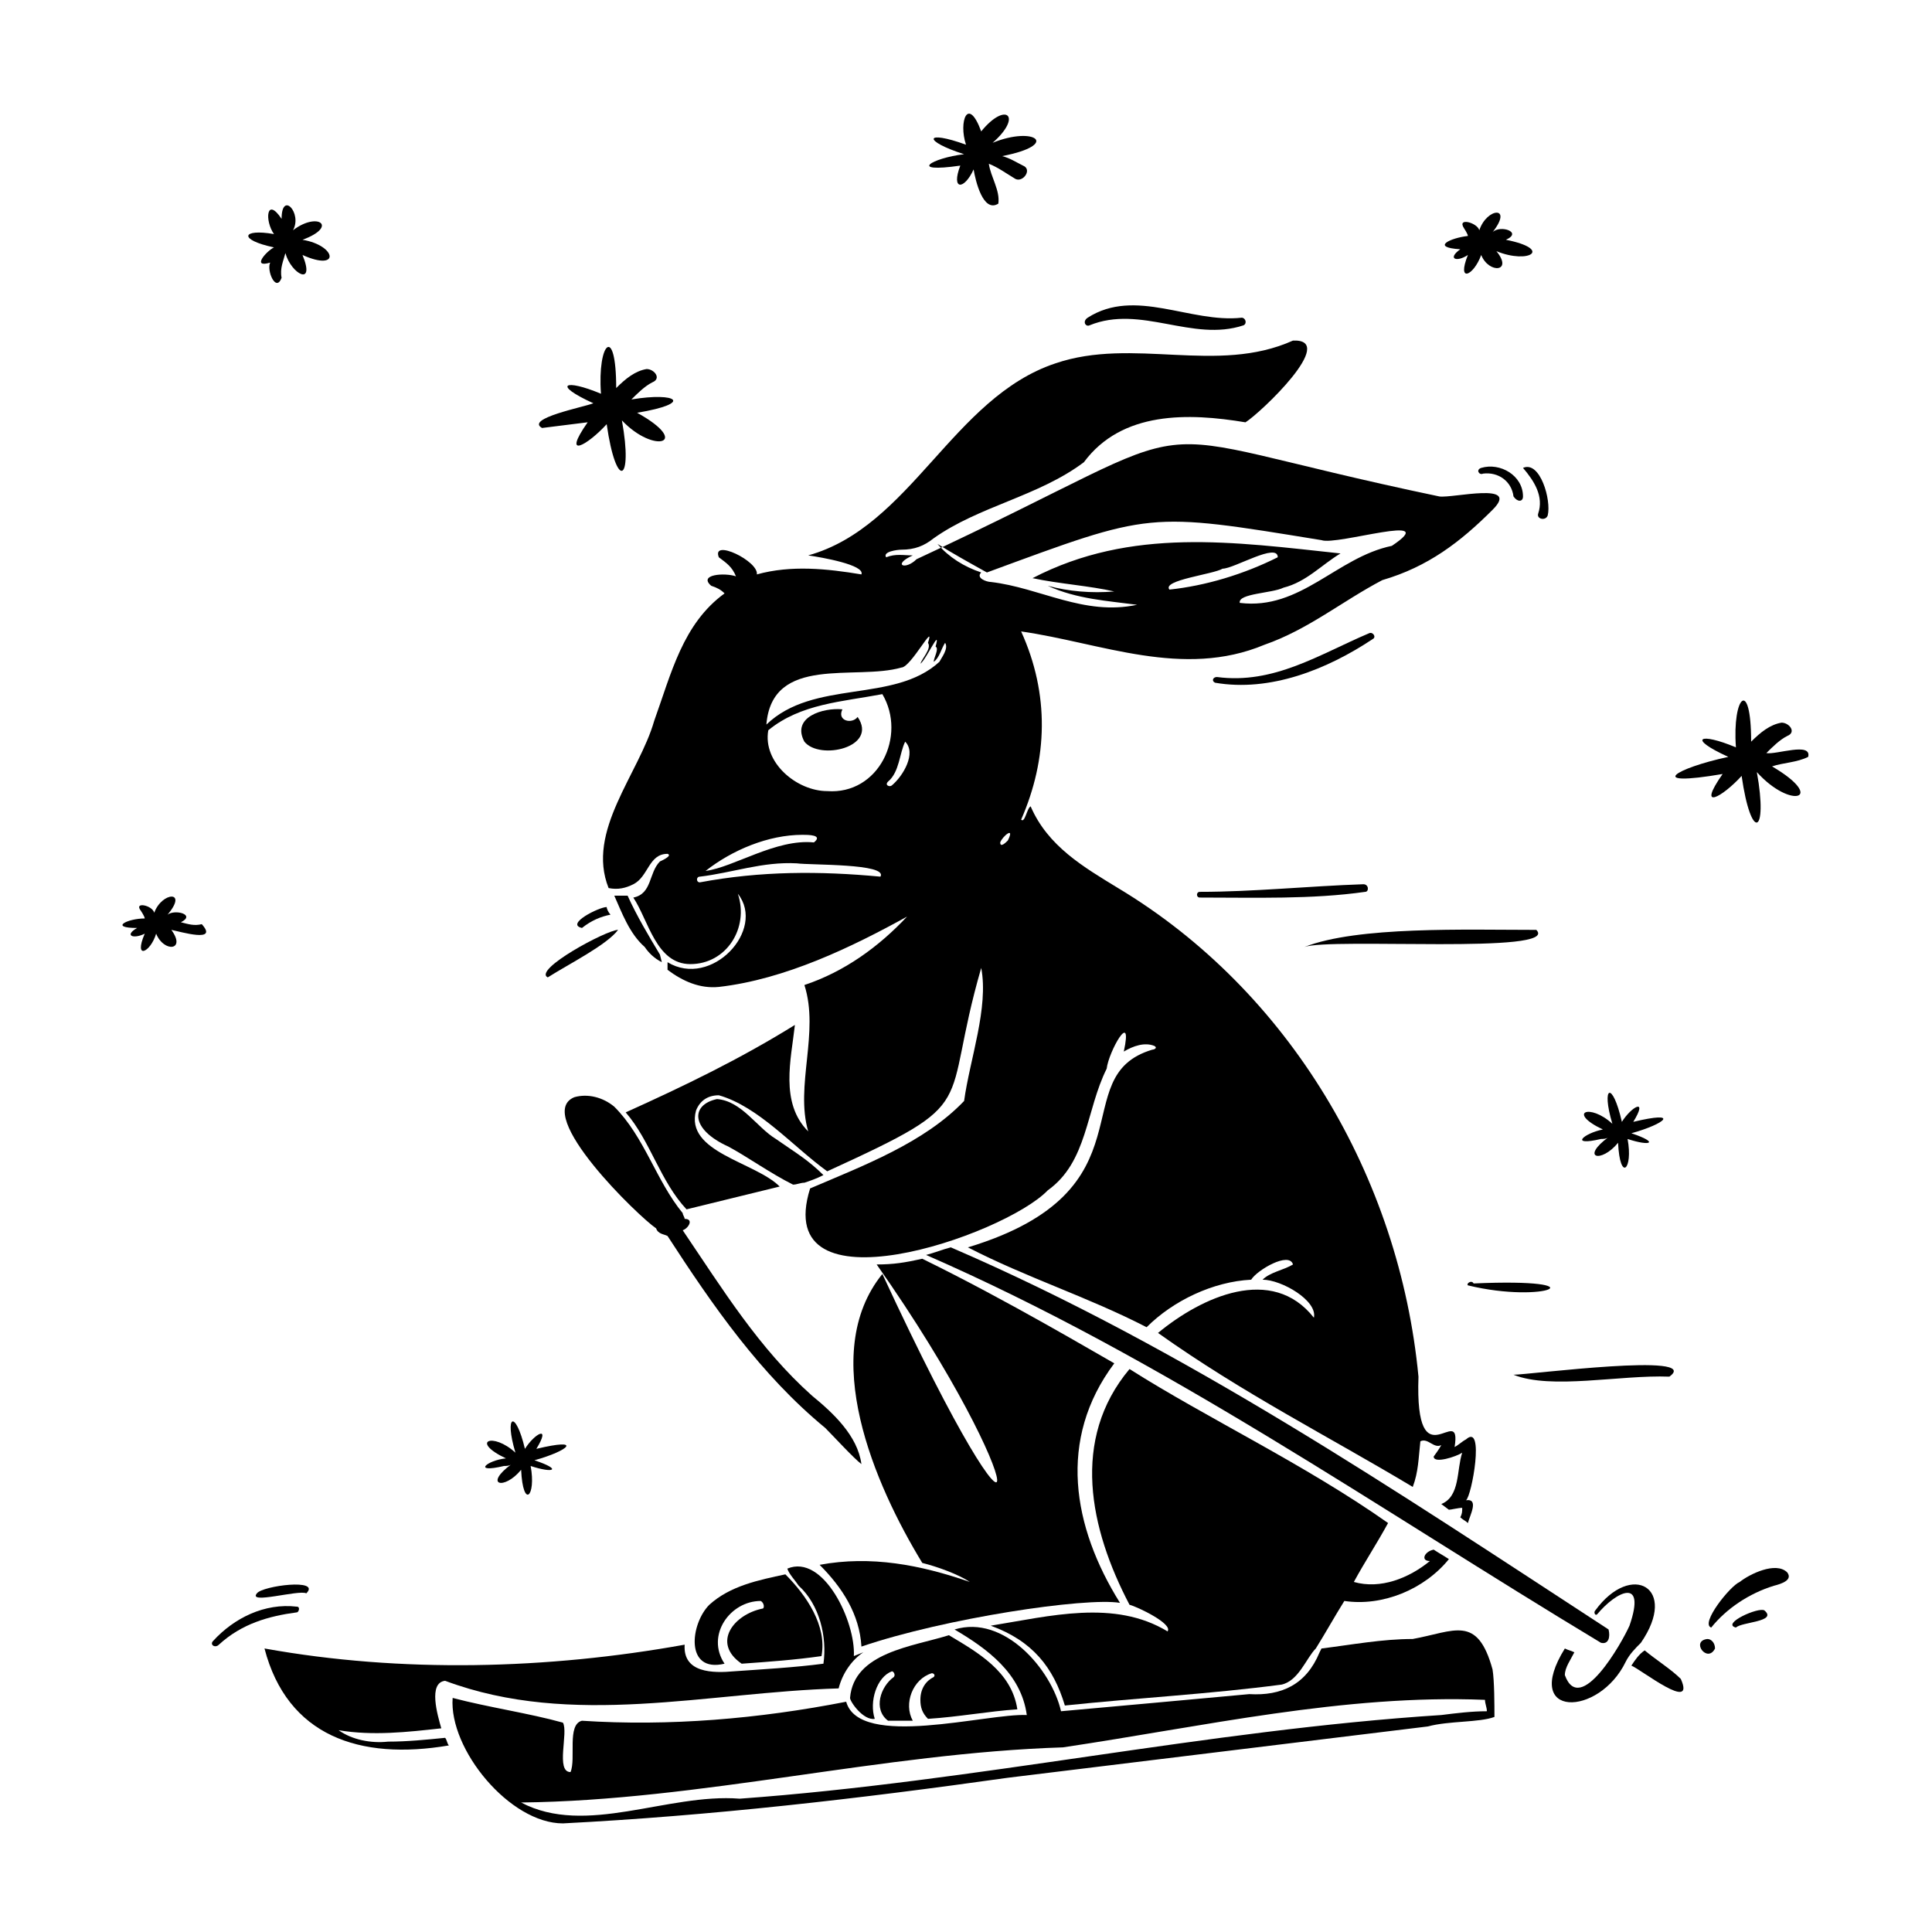 <?xml version="1.0" encoding="UTF-8"?>
<!-- Uploaded to: ICON Repo, www.iconrepo.com, Generator: ICON Repo Mixer Tools -->
<svg fill="#000000" width="800px" height="800px" version="1.1" viewBox="144 144 512 512" xmlns="http://www.w3.org/2000/svg">
 <g>
  <path d="m613.61 347.1c3.023-1.008 6.551-1.008 9.574-2.519 1.008-4.031-8.566-0.504-11.082-1.008 1.512-1.512 3.527-3.527 5.543-4.535 2.519-1.008 0.504-3.527-1.512-3.527-3.023 0.504-5.543 2.519-8.062 5.039 0-17.129-5.039-12.09-4.031 1.512-9.574-4.031-13.098-2.519-2.016 2.519-14.105 3.023-22.168 8.062-1.512 4.535-7.055 10.078 0 6.047 5.039 0.504 2.519 17.633 7.055 15.617 4.031-1.008 9.066 10.078 18.637 7.055 4.027-1.512z"/>
  <path d="m287.65 257.42c4.031-0.504 8.062-1.008 12.09-1.512-7.055 10.078 0 6.047 5.039 0.504 2.519 17.633 7.055 15.617 4.031-1.008 8.566 9.07 18.641 6.047 4.031-2.016 15.113-2.519 10.578-5.543-1.512-3.527 1.512-1.512 3.527-3.527 5.543-4.535 2.519-1.008 0.504-3.527-1.512-3.527-3.023 0.504-5.543 2.519-8.062 5.039 0-17.129-5.039-12.09-4.031 1.512-9.574-4.031-13.098-2.519-2.016 2.519-2.516 1.008-18.137 4.031-13.602 6.551z"/>
  <path d="m277.57 532.5c0.504 0 1.512 0 2.016-0.504-7.559 5.543-2.016 7.055 2.519 1.512 0.504 10.578 4.031 7.055 2.519-1.008 6.047 2.016 8.566 1.008 1.008-1.512 9.07-2.519 13.098-6.047 0.504-3.023 4.031-6.551-0.504-4.031-3.023 0-2.519-10.578-5.543-9.07-2.519 1.008-6.047-5.543-12.09-3.023-2.519 1.512-5.039 0.504-9.07 4.031-0.504 2.016z"/>
  <path d="m568.27 445.84c0.504 0 1.512 0 2.016-0.504-7.559 5.543-2.016 7.055 2.519 1.512 0.504 10.578 4.031 7.055 2.519-1.008 6.047 2.016 8.566 1.008 1.008-1.512 9.07-2.519 13.098-6.047 0.504-3.023 4.031-6.551-0.504-4.031-3.023 0-2.519-11.082-5.543-9.57-2.519 0.508-6.047-5.543-12.09-3.023-2.519 1.512-5.035 1.004-9.066 4.531-0.504 2.516z"/>
  <path d="m398.49 187.89c-2.519 6.551 1.008 6.551 3.527 1.008 0.504 3.023 2.519 11.586 6.551 9.07 0.504-3.527-2.016-7.055-2.519-10.578 2.519 1.008 4.535 2.519 7.055 4.031 2.012 1.004 4.531-2.523 2.012-3.531-2.016-1.008-3.527-2.016-5.543-2.519 15.617-3.023 8.566-8.062-2.519-3.527 8.062-7.055 3.527-11.082-3.023-3.023-3.527-9.574-6.047-2.519-4.031 3.527-11.082-4.031-11.586-1.008-0.504 2.519-8.562 1.008-15.113 5.039-1.004 3.023z"/>
  <path d="m530.99 210.06c-3.527 2.519-1.008 3.527 2.016 1.512-3.023 7.559 1.512 5.543 3.527 0 2.016 5.039 8.566 4.535 4.031-1.008 8.566 3.527 15.113-0.504 2.519-3.023 4.535-2.016-1.512-4.031-3.527-2.016 5.543-7.055-1.512-6.551-3.527-0.504-0.504-2.016-6.047-3.527-4.031-0.504 0 0 1.008 1.512 1.008 2.016-4.535 0.504-10.074 3.023-2.016 3.527z"/>
  <path d="m191.93 388.41c4.031-2.016-1.512-3.527-3.527-2.016 5.543-6.551-1.512-6.047-3.527-0.504-0.504-2.016-5.543-3.023-3.527-0.504 0 0 1.008 1.512 1.008 2.016-4.535 0-9.574 2.519-2.016 2.519-3.527 2.016-1.008 3.023 2.016 1.512-3.023 7.055 1.512 5.039 3.023 0 2.016 5.039 8.062 4.535 4.031-1.008 2.519 0.504 12.594 3.527 8.062-1.512-2.016 0.504-3.527 0-5.543-0.504z"/>
  <path d="m216.61 209.56c-2.016 1.008-6.047 5.543-1.008 4.031-1.008 2.016 1.512 8.062 3.023 4.031-0.504-2.519 0.504-4.535 1.008-6.551 1.512 5.543 8.062 9.07 4.535 0.504 10.078 4.535 9.07-2.519 0-4.031 9.574-3.527 4.031-7.559-2.519-2.519 2.519-4.535-3.023-10.578-3.023-3.023-4.031-6.047-4.535 0.504-2.016 4.031-8.566-1.512-9.574 1.512 0 3.527z"/>
  <path d="m289.16 403.02c5.543-3.527 15.617-8.566 18.641-12.594-3.023 0-22.672 10.582-18.641 12.594z"/>
  <path d="m319.39 398.99-0.504-2.016c-3.023-5.039-6.047-10.078-8.566-15.617h-3.527c2.016 4.535 4.031 10.078 8.062 13.602 1.008 1.512 2.519 3.023 4.535 4.031z"/>
  <path d="m605.05 563.23c-2.519 1.008-10.578 11.082-7.559 12.09 4.031-5.039 10.078-9.07 16.625-11.082 2.016-0.504 5.039-1.512 3.527-3.527-3.023-3.023-10.078 0.504-12.594 2.519z"/>
  <path d="m604.04 575.32c1.512-1.512 11.082-1.512 7.559-4.535-1.516-1.008-11.59 3.527-7.559 4.535z"/>
  <path d="m596.48 578.35c-4.535 0.504 0 6.551 2.016 2.519 0-1.512-1.008-2.519-2.016-2.519z"/>
  <path d="m551.14 390.43c-18.641 0-47.359-1.008-61.465 4.535 7.055-2.519 68.016 2.016 61.465-4.535z"/>
  <path d="m461.97 381.86c14.609 0 29.727 0.504 43.832-1.512 1.008 0 1.008-2.016-0.504-2.016-14.609 0.504-29.223 2.016-43.328 2.016-1.008 0-1.008 1.512 0 1.512z"/>
  <path d="m547.61 275.56c0-5.543-6.047-9.07-11.082-7.559-1.512 0.504-0.504 2.016 0.504 1.512 4.031-0.504 7.559 2.016 8.062 6.047 1.004 1.512 2.516 1.512 2.516 0z"/>
  <path d="m547.61 268c3.023 3.527 5.543 7.559 4.031 12.09-0.504 1.512 2.016 2.016 2.519 0.504 1.008-4.027-2.016-14.609-6.551-12.594z"/>
  <path d="m545.09 508.32c10.078 4.031 28.215 0 41.312 0.504 9.07-6.547-37.281-0.504-41.312-0.504z"/>
  <path d="m534.52 484.13c-0.504-1.008-2.016 0-1.512 0.504 20.656 5.039 35.77-2.012 1.512-0.504z"/>
  <path d="m432.75 230.21c13.602-5.543 27.207 4.535 40.809 0 1.008-0.504 0.504-2.016-0.504-2.016-13.602 1.512-28.215-8.062-40.809 0-1.512 1.008-0.504 2.519 0.504 2.016z"/>
  <path d="m507.81 313.34c1.008-0.504 0-2.016-1.008-1.512-13.098 5.543-25.191 13.602-40.305 11.586-1.008 0-1.512 1.008-0.504 1.512 14.613 2.519 29.727-3.527 41.816-11.586z"/>
  <path d="m222.66 569.78c-8.566-1.008-16.625 3.023-22.168 9.07-1.008 1.008 0.504 2.016 1.512 1.008 6.047-5.543 13.098-7.559 20.656-8.566 0.504 0 1.008-1.512 0-1.512z"/>
  <path d="m212.08 566.25c-2.519 3.023 11.082-1.008 13.098 0 4.031-4.027-11.586-2.012-13.098 0z"/>
  <path d="m305.79 386.39c-0.504-0.504-1.008-1.512-1.008-2.016-2.016 0-11.082 4.535-6.551 5.543 2.519-2.016 5.039-3.023 7.559-3.527z"/>
  <path d="m589.43 588.93c-2.519-2.519-6.551-5.039-9.574-7.559-1.512 1.008-2.519 2.519-3.527 4.031 2.523 1.008 17.133 12.598 13.102 3.527z"/>
  <path d="m578.85 579.36c10.078-14.609-2.519-21.664-12.09-8.566-0.504 0.504 0 1.512 0.504 1.008 5.039-6.047 13.098-10.078 8.566 3.023-2.016 4.535-13.098 24.184-17.129 13.098 0-2.016 1.512-4.031 2.519-6.047-1.008-0.504-1.512-0.504-2.519-1.008-11.586 18.641 9.07 18.137 16.121 3.527 1.004-2.012 2.516-3.523 4.027-5.035z"/>
  <path d="m371.28 334c-1.512 2.016-5.543 1.008-4.031-2.016-5.039-0.504-13.602 2.016-10.078 8.566 4.035 5.035 19.652 1.508 14.109-6.551z"/>
  <path d="m570.29 575.83c-56.426-36.777-112.35-74.562-174.32-101.27-2.016 0.504-4.535 1.512-6.551 2.016 63.48 27.711 119.4 67.008 178.85 102.78 2.016 0.504 2.519-1.512 2.016-3.527z"/>
  <path d="m357.18 457.43c1.512-0.504 3.023-1.008 5.039-2.016-4.031-4.031-7.559-6.047-12.594-9.574-5.039-3.023-9.07-10.078-15.617-10.578-7.055 1.512-7.055 8.062 3.023 12.594 5.543 3.023 11.082 7.055 17.129 10.078 1.004 0 2.012-0.504 3.019-0.504z"/>
  <path d="m362.71 522.43c2.016 2.016 7.559 8.062 9.574 9.574-1.008-7.559-7.559-13.602-13.098-18.137-14.105-12.594-23.68-28.215-34.258-43.832 1.512-0.504 3.023-3.023 0.504-3.023 0-0.504-0.504-1.008-0.504-1.512-7.055-8.566-10.078-20.152-18.137-28.215-3.023-2.519-7.055-3.527-10.578-2.519-11.082 4.535 17.129 31.738 21.664 34.762 0.504 1.512 2.016 1.512 3.023 2.016 12.086 18.641 24.68 36.777 41.809 50.887z"/>
  <path d="m246.84 605.55c-4.535 0.504-9.574-0.504-13.098-3.023 9.07 1.512 18.137 0.504 27.207-0.504-1.008-3.527-3.527-12.09 1.008-12.594 33.754 12.594 69.527 3.023 104.29 2.016 1.008-4.031 3.527-7.559 6.551-9.574l-2.519 1.008c0.504-9.07-8.062-27.207-17.633-23.176 0.504 1.512 2.016 3.023 3.023 4.535 5.543 5.039 7.559 13.602 6.551 20.656-7.559 1.008-16.625 1.512-23.68 2.016-5.543 0.504-13.602 0.504-13.098-7.055-36.281 6.547-75.074 7.555-111.35 1.008 6.047 23.176 25.191 29.727 48.871 25.695-0.504-0.504-0.504-1.512-1.008-2.016-5.039 0.504-10.078 1.008-15.117 1.008z"/>
  <path d="m518.39 578.35c-8.062 0-16.121 1.512-24.184 2.519l-0.504 1.008c-3.527 8.566-10.078 11.586-18.641 11.082-16.625 1.512-32.746 3.023-49.879 4.535-2.519-11.082-15.113-25.695-28.215-21.664 8.566 5.039 17.633 11.586 19.145 22.672-10.578-0.504-44.336 9.07-47.863-3.527-23.176 4.535-46.855 6.551-70.031 5.039-4.031 1.008-1.512 10.078-3.023 13.602-4.031 0-0.504-10.578-2.016-13.098-9.07-2.519-19.648-4.031-29.223-6.551-1.008 13.602 15.113 33.25 29.223 33.25 39.297-2.016 78.594-6.551 117.89-12.09 37.281-4.535 74.059-9.07 111.34-13.602 5.543-1.512 13.602-1.008 17.633-2.519 0-3.023 0-9.574-0.504-12.594-4.023-14.613-10.07-10.078-21.152-8.062zm7.555 20.152c-62.473 4.031-123.43 17.633-185.91 22.168-19.145-1.512-40.809 10.078-57.938 1.008 47.359-0.504 95.723-13.098 143.59-14.609 37.281-5.543 74.562-14.105 111.85-12.594 0 1.008 0.504 2.016 0.504 3.023-4.031-0.004-8.062 0.5-12.094 1.004z"/>
  <path d="m387.91 594.47c0 2.016 0.504 3.527 2.016 5.039 8.062-0.504 16.121-2.016 23.68-2.519-1.512-10.078-10.578-15.113-18.137-19.648-9.574 3.023-25.191 4.535-26.199 16.625 0 1.008 3.527 6.047 6.551 5.543-1.512-4.535 0.504-11.082 4.535-12.594 0.504 0 1.008 1.008 0.504 1.512-3.527 2.519-5.543 8.566-1.512 11.586h6.551c-2.519-4.535 0-11.082 5.039-12.594 0.504 0 1.008 0.504 0.504 1.008-2.019 1.004-3.531 3.019-3.531 6.043z"/>
  <path d="m426.2 595.98c19.145-2.016 38.289-3.023 57.434-5.543 4.535-1.008 6.551-7.055 9.07-9.574 2.519-4.031 5.039-8.566 7.559-12.594 10.078 1.512 21.16-3.023 27.711-11.082-1.512-1.008-2.519-1.512-4.031-2.519-2.519 0.504-3.527 3.023-1.008 3.023-5.543 4.535-13.098 7.559-20.152 5.543 3.023-5.543 6.047-10.078 9.07-15.617-22.168-15.617-47.863-27.711-68.52-40.809-15.617 18.641-10.578 42.32 0 62.473 2.016 0.504 11.586 5.039 10.078 7.055-14.105-8.566-31.234-4.031-46.855-1.512 11.082 4.027 16.621 11.078 19.645 21.156z"/>
  <path d="m332.49 299.24c1.512 0.504 2.519 1.008 3.527 2.016-11.082 8.062-14.105 21.16-18.641 33.754-4.031 14.105-18.137 29.223-12.09 44.336 2.519 0.504 4.535 0 6.551-1.008 4.031-2.016 4.031-8.062 9.07-8.062 1.512 0.504-2.016 2.016-2.016 2.016-3.023 3.023-2.016 8.566-7.055 9.574 4.031 6.047 6.047 17.633 15.113 17.633 9.574 0 15.617-9.574 12.594-18.641 7.559 9.574-7.055 25.191-18.641 18.137v2.016c4.031 3.023 8.566 5.039 13.602 4.535 17.633-2.016 35.266-10.578 49.879-18.641-7.559 8.062-16.625 14.609-27.207 18.137 4.031 12.594-2.519 26.703 1.008 38.793-7.559-7.559-4.535-19.145-3.527-28.215-14.609 9.07-29.223 16.121-44.84 23.176 6.551 7.559 9.07 18.137 16.121 25.695 8.062-2.016 16.625-4.031 24.688-6.047-6.551-6.551-25.191-9.07-22.168-20.152 1.008-2.519 3.023-4.031 6.047-4.031 10.578 3.023 19.648 13.602 28.719 20.152 41.816-19.145 29.727-15.617 40.809-53.906 2.016 10.578-3.023 24.184-4.535 35.266-10.578 11.082-26.703 17.129-40.809 23.176-10.578 33.754 51.387 12.594 62.977 0.504 10.578-7.559 10.078-21.16 15.617-32.242 0.504-4.535 7.055-16.121 4.535-4.535 2.519-1.512 5.543-2.519 8.062-1.512 1.008 0.504 0 1.008-0.504 1.008-23.68 7.055 1.008 37.281-48.871 52.395 15.617 8.062 31.738 13.098 47.359 21.16 7.055-7.055 17.633-12.09 27.711-12.594 1.512-2.519 10.078-7.559 11.082-4.031-2.519 1.512-6.047 2.016-8.062 4.031 5.039 0 14.609 5.543 13.602 10.078-11.082-14.105-29.727-5.543-41.312 4.031 22.672 16.121 44.84 27.207 67.512 40.809 1.512-4.031 1.512-7.559 2.016-12.09 2.016-1.008 3.527 2.016 5.543 1.008-0.504 1.008-2.016 3.023-2.016 3.023 0 2.016 6.047 0 7.559-1.008-1.512 4.535-0.504 11.586-5.543 13.602l2.016 1.512c0.504 0 0 0 0 0 0.504 0 2.519-0.504 3.527-0.504 0 1.008 0 1.512-0.504 2.519 0.504 0.504 1.512 1.008 2.016 1.512 0.504-2.016 3.023-6.551-0.504-6.047 1.512-1.008 5.039-20.656 0-16.121-1.008 0.504-2.016 1.512-3.023 2.016 2.016-12.594-10.578 10.078-9.574-18.641-5.039-52.898-34.258-102.27-79.602-129.48-9.07-5.543-18.641-11.082-23.176-21.664-1.008 0.504-1.512 4.535-2.519 3.527 7.055-16.121 7.559-33.25 0-49.879 21.16 3.023 42.824 12.594 64.488 3.527 11.586-4.031 20.656-11.586 31.234-17.129 12.09-3.527 20.656-10.078 29.223-18.641 7.559-7.559-10.578-3.023-14.105-3.527-89.176-18.641-52.898-23.176-138.55 16.625-3.023 3.023-6.551 1.512-1.008-1.008-2.519 0-4.535-0.504-7.055 0.504-1.008-1.512 3.023-2.016 4.031-2.016 3.527 0 6.047-1.008 8.566-3.023 12.09-8.566 27.711-11.082 39.801-20.152 10.078-13.602 27.711-13.098 42.824-10.578 4.031-2.519 24.688-22.168 12.594-21.664-20.152 9.07-42.32-1.008-62.977 6.047-27.207 9.07-38.289 43.328-65.496 50.883 3.527 0.504 15.113 2.519 14.105 5.039-9.07-1.512-18.641-2.519-27.711 0 0.504-3.527-12.09-9.574-10.078-4.535 2.016 1.512 3.527 2.519 4.535 5.039-3.019-1.012-10.074-0.508-6.547 2.516zm44.84 77.082c-16.121-1.512-31.742-1.512-47.863 1.512-1.008 0-1.008-1.512 0-1.512 8.566-1.008 16.625-4.031 25.695-3.527 3.527 0.504 24.184 0 22.168 3.527zm-14.109-22.672c-8.062 0-17.129-7.559-15.617-16.121 8.566-7.055 19.648-7.559 30.23-9.574 6.547 11.086-1.008 26.703-14.613 25.695zm17.133-1.512c-0.504 0.504-2.016 0-1.008-1.008 3.023-2.519 3.023-7.559 4.535-10.578 3.019 3.019-0.508 9.066-3.527 11.586zm30.73 14.609c-0.504 0.504-2.016 2.016-2.016 0.504 0.504-1.512 4.031-4.535 2.016-0.504zm42.824-66.5c-2.016-2.519 11.586-4.031 14.105-5.543 3.023 0 14.609-7.055 14.609-3.023-9.066 4.535-19.145 7.559-28.715 8.566zm-48.367-4.535c43.832-16.121 42.32-16.121 88.672-8.566 4.031 1.512 32.242-7.559 18.641 1.512-14.609 3.023-24.184 17.129-40.305 15.113-0.504-2.519 8.566-2.519 11.586-4.031 6.047-1.512 10.078-6.047 15.113-9.07-28.215-3.023-55.418-7.055-81.617 6.551 7.055 1.512 15.113 2.016 21.664 3.527-6.047 0.504-12.09 0-17.633-1.512 7.559 3.527 16.121 4.031 23.68 5.039-14.105 3.023-25.695-4.535-38.793-6.047-1.008 0-4.031-1.008-2.519-2.519-4.535-1.512-8.566-4.031-11.586-7.559 4.031 2.523 8.566 5.043 13.098 7.562zm-58.441 40.305c1.512-18.641 23.68-11.586 35.77-15.113 2.519 0 9.07-12.594 7.055-6.551 1.008 1.512-1.512 4.031-2.016 5.543 1.512-1.008 5.543-10.078 4.031-4.535 1.008 0.504-0.504 3.023-0.504 4.031 1.512-1.008 2.016-3.527 3.023-5.039 1.008 1.512-1.008 4.031-1.512 5.039-12.09 11.082-33.25 4.531-45.848 16.625zm9.574 29.219c1.512 0 5.543 0 3.023 2.016-10.078-1.008-21.16 6.551-28.719 7.559 7.055-5.543 16.625-9.574 25.695-9.574z"/>
  <path d="m372.29 580.36c22.168-7.559 59.449-13.098 68.52-11.586-12.594-20.152-16.625-43.328-1.512-63.48-4.535-2.519-28.215-16.625-50.883-27.711-4.535 1.008-7.559 1.512-12.09 1.512 41.816 59.449 42.824 91.691 1.512 2.519-17.129 21.16-2.016 55.922 10.578 76.578 4.031 1.008 9.574 3.023 12.594 5.039-13.098-4.535-26.199-7.055-39.801-4.535 6.043 6.047 10.578 13.098 11.082 21.664z"/>
  <path d="m346.09 570.29c-7.559 1.512-13.602 9.07-5.543 14.609 7.055-0.504 14.105-1.008 21.16-2.016 1.512-8.062-4.031-16.121-9.574-21.664-7.055 1.512-14.609 3.023-20.152 8.062-5.039 5.039-6.551 18.137 4.031 15.617-5.039-7.559 1.512-16.625 9.574-16.625 1.008 0.504 1.008 2.016 0.504 2.016z"/>
 </g>
</svg>